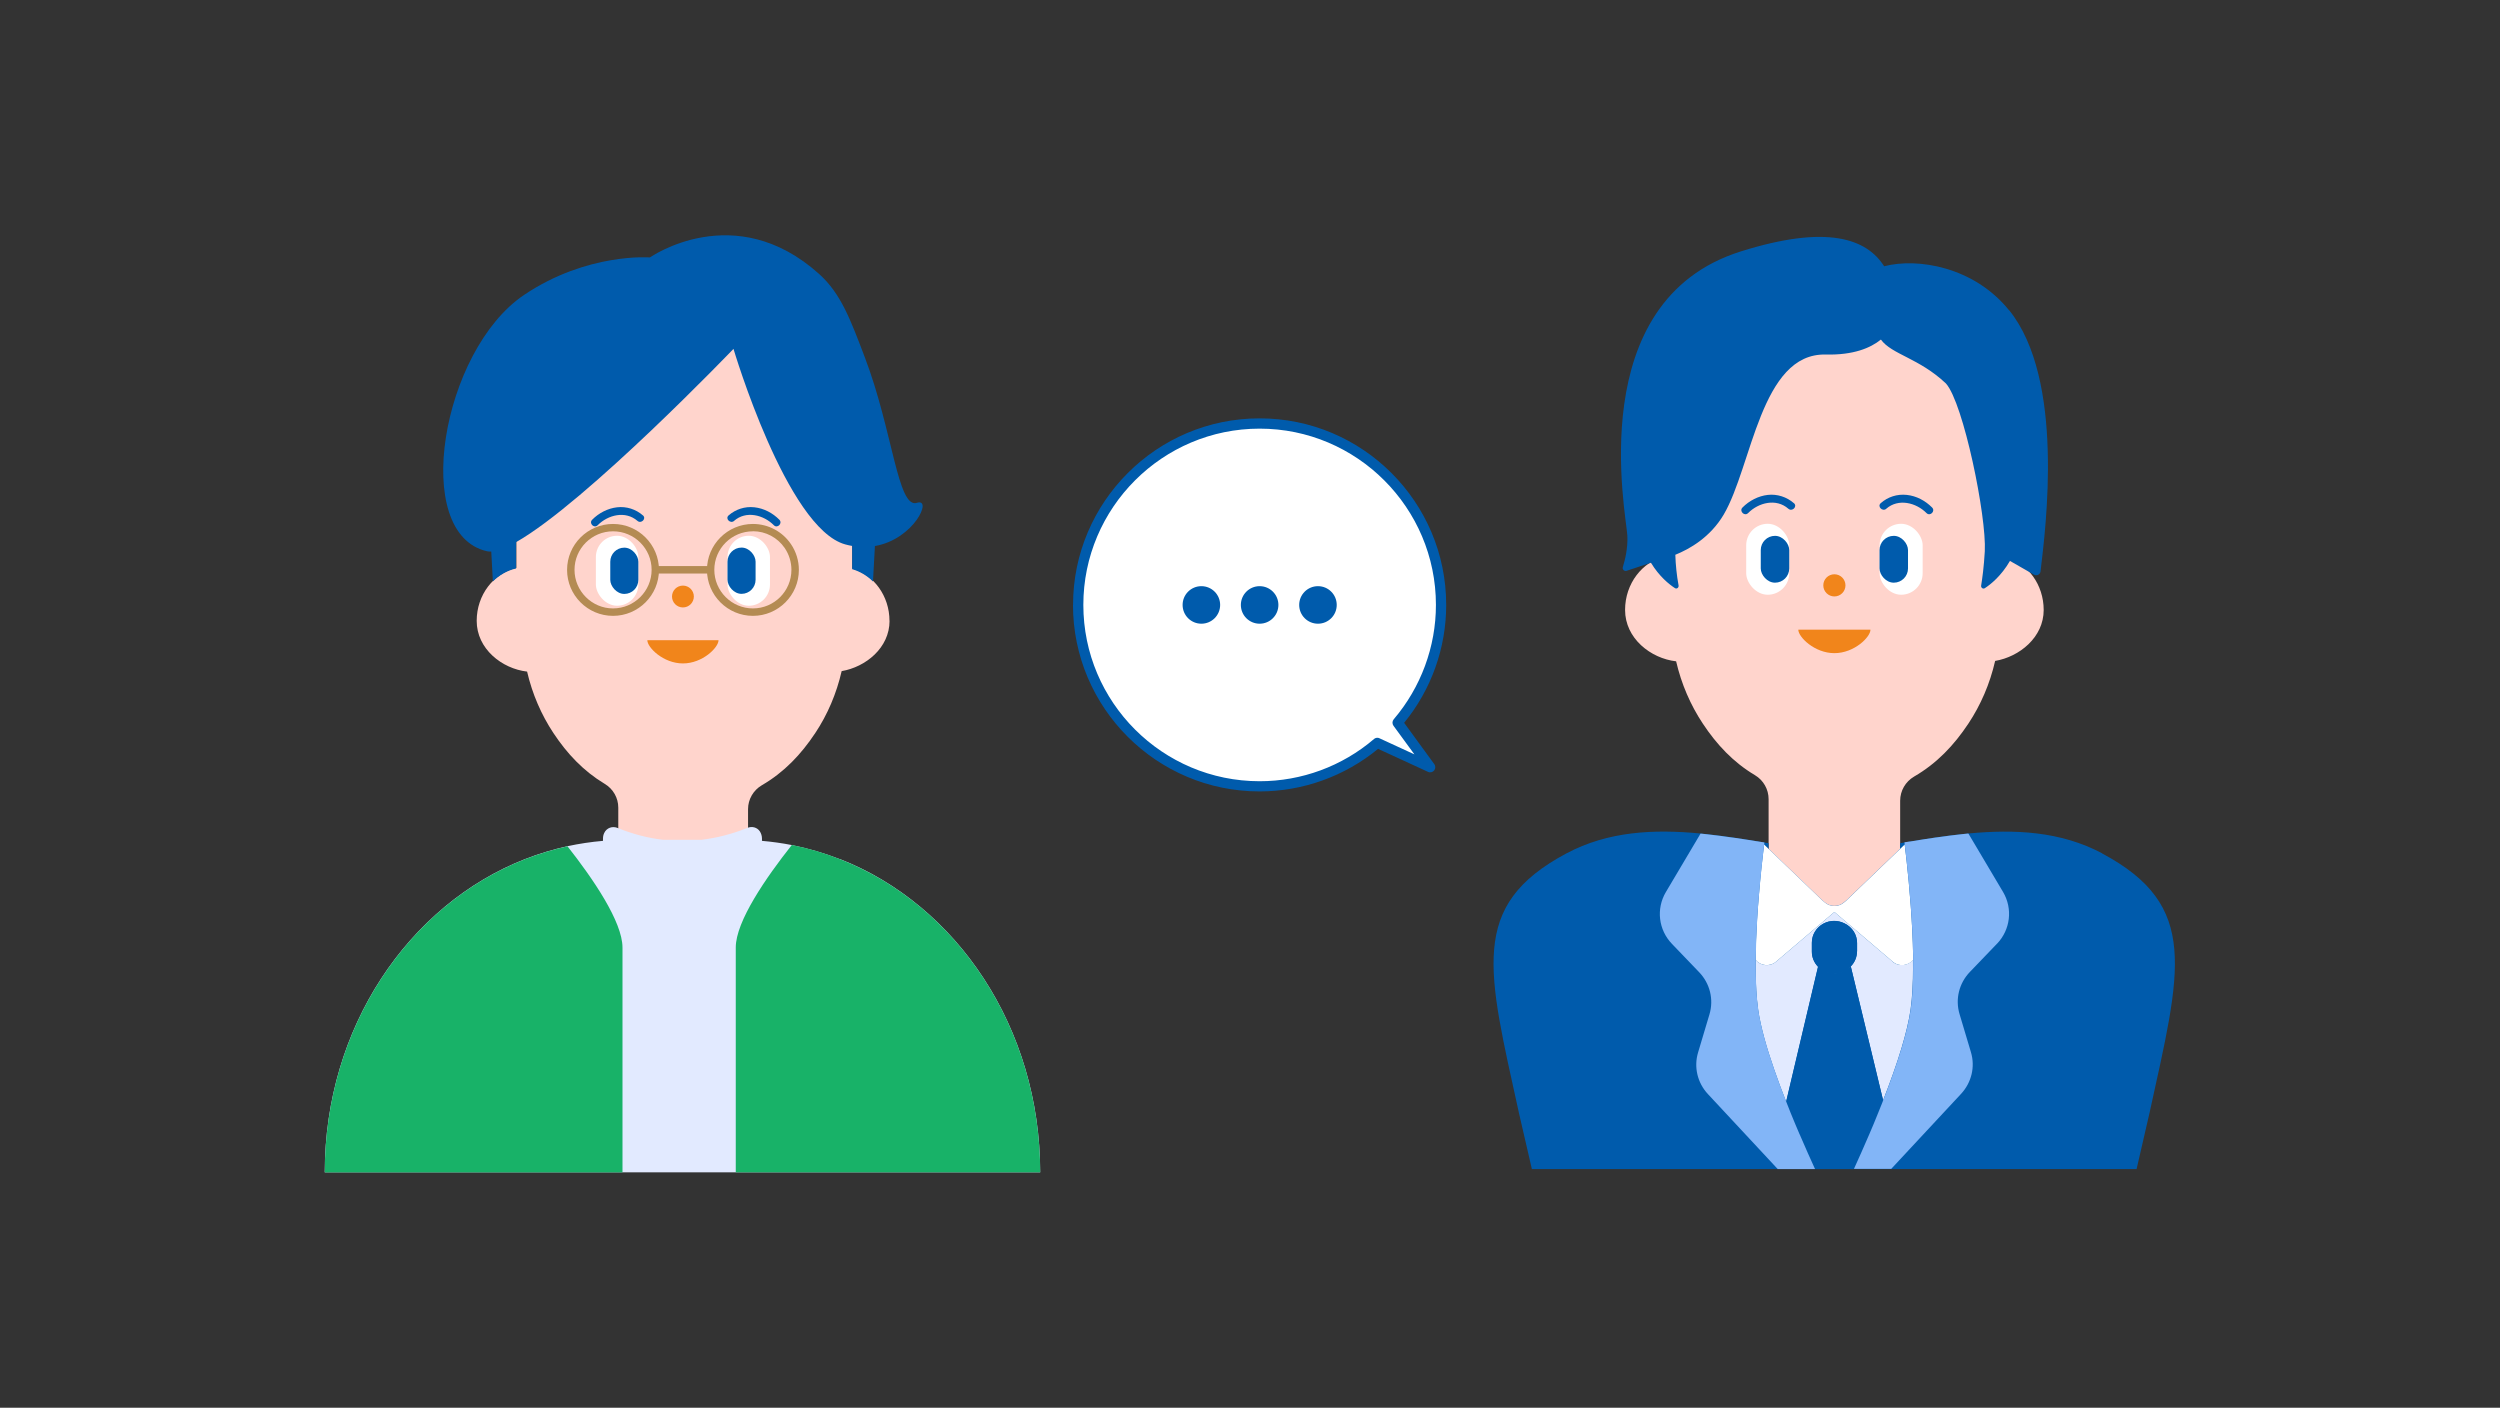 <?xml version="1.0" encoding="UTF-8"?>
<svg id="a" data-name="レイヤー 1" xmlns="http://www.w3.org/2000/svg" width="309" height="174" viewBox="0 0 309 174">
  <rect x="0" y="0" width="309" height="174" fill="#333333" stroke="none"/>
  <defs>
    <style>
      .b {
        fill: #fff;
      }

      .c {
        fill: #82b5f7;
      }

      .d {
        fill: #f1851b;
      }

      .e {
        fill: #e2eaff;
      }

      .f {
        fill: #dfe9ff;
      }

      .g {
        fill: #18b268;
      }

      .h {
        fill: #b48b53;
      }

      .i {
        fill: #005bac;
      }

      .j {
        fill: #ffd4cc;
      }

      .k {
        fill: #acd3fa;
      }

      .l {
        fill: #72b5fc;
      }

      .m {
        fill: #005bb1;
      }
    </style>
  </defs>
  <g>
    <g>
      <path class="j" d="m252.6,75.4c0-3.15-1.98-5.79-4.67-6.56v-7.53s0-5.77,0-5.77c0-1.27-.1-2.52-.29-3.74-.54-3.51-1.81-6.74-3.65-9.51-3.82-5.76-10.06-9.51-17.11-9.51s-13.29,3.75-17.11,9.51c-1.84,2.77-3.12,6-3.65,9.51-.19,1.22-.29,2.47-.29,3.74v13.21c-2.84.65-4.97,3.38-4.97,6.64,0,3.51,3.16,5.99,6.31,6.35.65,2.81,1.78,5.41,3.3,7.7,1.71,2.58,3.74,4.76,6.44,6.37,1.06.63,1.69,1.76,1.69,2.97v12.84c0,1.94,1.62,3.51,3.61,3.51h9.04c1.99,0,3.61-1.57,3.61-3.51v-12.65c0-1.22.65-2.36,1.73-2.99,2.81-1.63,4.93-3.87,6.7-6.54,1.53-2.3,2.66-4.92,3.31-7.75,3-.51,6-2.91,6-6.3Z"/>
      <g>
        <g>
          <circle class="d" cx="226.73" cy="72.35" r="1.37"/>
          <path class="d" d="m231.19,77.83c0,.91-2,2.9-4.46,2.9-2.46,0-4.46-2-4.46-2.9h8.92Z"/>
        </g>
        <g>
          <g>
            <path class="i" d="m221.72,62.19c-.88-.77-2.06-1.15-3.22-1.02s-2.29.71-3.13,1.56c-.44.44.25,1.13.69.69,1.3-1.31,3.48-1.86,4.98-.54.47.41,1.16-.27.69-.69h0Z"/>
            <g>
              <rect class="b" x="215.83" y="64.74" width="5.32" height="8.77" rx="2.66" ry="2.66"/>
              <rect class="i" x="217.63" y="66.23" width="3.52" height="5.79" rx="1.76" ry="1.76"/>
            </g>
          </g>
          <g>
            <path class="i" d="m233.14,62.88c1.5-1.31,3.69-.76,4.98.54.44.44,1.13-.24.69-.69-.85-.85-1.93-1.43-3.13-1.56s-2.35.25-3.22,1.02c-.47.41.22,1.1.69.69h0Z"/>
            <g>
              <rect class="b" x="232.32" y="64.74" width="5.32" height="8.77" rx="2.66" ry="2.66" transform="translate(469.96 138.25) rotate(180)"/>
              <rect class="i" x="232.32" y="66.23" width="3.52" height="5.79" rx="1.76" ry="1.76" transform="translate(468.15 138.25) rotate(180)"/>
            </g>
          </g>
        </g>
      </g>
    </g>
    <path class="i" d="m248.32,38.35c-4.34-5.38-11.32-6.52-15.44-5.44-2.16-3.4-7.03-5.2-17.73-1.83-19.56,6.16-14.15,32.42-14.01,35.12.08,1.53-.29,3.04-.56,3.89-.09.29.19.56.48.46l2.99-1c1.04,1.71,2.26,2.68,2.97,3.14.23.15.5-.06.45-.34-.23-1.24-.36-2.52-.4-3.78,1.74-.7,4.32-2.15,5.98-4.97,3.51-5.97,4.56-19.98,12.61-19.78,3.42.08,5.52-.8,6.82-1.85,0,0,0,0,0,0,1.33,1.84,4.72,2.29,8.04,5.43,0,0,0,0,0,0,2.16,2.41,5.03,16.43,4.8,20.74-.11,1.95-.32,3.43-.45,4.23-.05.27.23.47.45.33.73-.47,2.03-1.51,3.11-3.37l2.97,1.7c.34.19.77-.02.81-.41.64-5.41,3.02-23.73-3.88-32.28Z"/>
    <g>
      <path class="i" d="m259.84,105.48c-5.16-2.75-10.84-3-16.55-2.46-2.43.23-4.86.61-7.26,1.01-.21.04-.43.07-.64.1-.18.03-.35.06-.53.09v.69l-6.63,6.36-.34.28c-.67.56-1.66.56-2.33,0l-.34-.28h0s0,0,0,0l-6.63-6.36h0v-.69c-.18-.03-.35-.06-.53-.09-2.61-.43-5.26-.86-7.9-1.11-5.71-.55-11.39-.29-16.55,2.46-12.14,6.47-9.73,14.44-5.87,32.08l1.6,6.94h34.97s0,0,0,0h4.8s0,0,0,0h34.97l1.6-6.94c3.86-17.64,6.27-25.61-5.87-32.08Z"/>
      <g>
        <path class="k" d="m217,118.65s0,0,0,0c-.02,1.76.03,3.46.17,4.96-.14-1.5-.18-3.2-.17-4.96Z"/>
        <path class="k" d="m220.77,136.15h0c-.51-1.3-1.01-2.62-1.46-3.93.45,1.31.95,2.63,1.46,3.93Z"/>
        <path class="k" d="m217.17,123.61c.04.42.09.82.14,1.2.15,1.04.41,2.21.75,3.47-.34-1.25-.61-2.43-.75-3.47-.05-.38-.1-.78-.14-1.2Z"/>
        <path class="k" d="m219.3,132.22c-.47-1.36-.9-2.69-1.24-3.95.34,1.25.77,2.59,1.24,3.95Z"/>
        <polygon class="f" points="224.33 144.49 229.13 144.49 229.13 144.49 229.13 144.49 224.33 144.49"/>
        <path class="f" d="m224.71,119.48c.17.17.35.32.56.44h0s0,0,0,0c-.21-.12-.4-.27-.56-.44Z"/>
        <path class="e" d="m233.95,118.87l-7.22-6.15-7.22,6.15c-.77.66-1.91.51-2.51-.22-.02,1.76.03,3.46.17,4.96.04.42.09.82.14,1.2.15,1.04.41,2.21.75,3.47s.77,2.59,1.24,3.95c.45,1.31.95,2.63,1.46,3.93l3.94-16.67c-.48-.49-.76-1.16-.76-1.86v-1.11c0-.99.56-1.91,1.46-2.37.79-.41,1.74-.42,2.54-.03l.08.04c.93.46,1.51,1.39,1.51,2.4v1.04c0,.7-.28,1.36-.77,1.86-.09.09-.18.18-.29.25.1-.08.2-.16.29-.25l3.99,16.54c.84-2.15,1.65-4.37,2.27-6.44.26-.87.49-1.71.68-2.51.19-.8.34-1.55.44-2.24.05-.38.1-.78.14-1.2.08-.83.13-1.72.15-2.65.02-.75.02-1.52.01-2.31-.6.73-1.74.87-2.51.22Z"/>
        <path class="f" d="m226.25,120.28c-.19-.03-.37-.08-.55-.15.18.07.37.12.55.15Z"/>
        <path class="f" d="m227.04,120.3c-.12.01-.24.02-.36.02.12,0,.24,0,.36-.02Z"/>
        <path class="f" d="m228.09,119.96c-.33.18-.68.3-1.05.34.36-.04.72-.16,1.05-.34Z"/>
        <path class="m" d="m224.33,144.49h0c-.54-1.18-1.2-2.66-1.9-4.29.7,1.63,1.36,3.11,1.9,4.29Z"/>
        <path class="m" d="m221.9,138.95c-.38-.9-.76-1.84-1.13-2.8h0c.38.95.76,1.89,1.13,2.8Z"/>
        <path class="i" d="m231.03,140.2c.17-.41.35-.83.53-1.25.36-.85.72-1.74,1.07-2.64.04-.11.08-.21.12-.32l-3.99-16.54c-.09.09-.18.18-.29.25s-.21.15-.32.22l-.07.04c-.33.18-.68.3-1.05.34-.12.01-.24.02-.36.02-.14,0-.28-.02-.42-.04-.19-.03-.37-.08-.55-.15-.14-.06-.29-.12-.42-.2h0c-.21-.13-.4-.28-.56-.44l-3.94,16.67c.38.95.76,1.89,1.13,2.8.18.43.36.85.53,1.25.7,1.63,1.36,3.11,1.9,4.29h4.8c.54-1.18,1.2-2.66,1.9-4.29Z"/>
        <path class="i" d="m229.54,117.59v-1.04c0-1.01-.58-1.94-1.51-2.4l-.08-.04c-.8-.4-1.75-.39-2.54.03-.9.47-1.46,1.38-1.46,2.37v1.11c0,.7.28,1.36.76,1.86.17.17.35.32.56.44h0c.14.08.28.15.42.2.18.07.37.12.55.15.14.02.28.04.42.04.12,0,.24,0,.36-.02.36-.04.72-.16,1.05-.34l.07-.04c.11-.06.22-.14.32-.22.1-.08.2-.16.29-.25.48-.49.77-1.16.77-1.86Z"/>
        <path class="m" d="m226.68,120.32c-.14,0-.28-.02-.42-.04.14.02.28.04.42.04Z"/>
        <path class="m" d="m225.7,120.13c-.14-.06-.29-.12-.42-.2.14.08.28.14.42.2Z"/>
        <polygon class="b" points="242.53 103.11 242.53 103.11 242.53 103.11 242.53 103.11"/>
        <polygon class="b" points="210.94 103.11 210.94 103.11 210.94 103.11 210.94 103.11"/>
        <path class="b" d="m218.04,104.38h0c-.18,1.48-.44,3.77-.65,6.39.22-2.62.47-4.91.65-6.39Z"/>
        <path class="b" d="m217.19,113.63c-.1,1.66-.17,3.37-.18,5.02,0,0,0,0,0,0,.02-1.65.08-3.36.18-5.02Z"/>
        <path class="b" d="m228.24,111.28l-.34.28c-.67.56-1.66.56-2.33,0l-.34-.28h0s0,0,0,0l-6.63-6.36-.56-.54c-.18,1.48-.44,3.77-.65,6.39-.08.92-.15,1.88-.21,2.86-.1,1.66-.17,3.37-.18,5.02.6.73,1.74.87,2.51.22l7.22-6.15,7.22,6.15c.77.66,1.91.51,2.51-.22,0-.19,0-.38,0-.57-.02-.98-.05-1.98-.1-2.97-.21-4.31-.66-8.47-.94-10.73l-.56.54-6.63,6.36h0"/>
        <polygon class="l" points="219.73 144.49 224.33 144.49 224.33 144.49 222.86 144.49 219.73 144.49"/>
        <path class="l" d="m235.39,104.14h0c.21-.04.43-.07.64-.1-.21.04-.43.07-.64.1h0Z"/>
        <path class="l" d="m236.45,120.96c-.03.93-.07,1.82-.15,2.65.08-.83.13-1.72.15-2.65Z"/>
        <path class="l" d="m235.72,127.05c-.19.8-.42,1.64-.68,2.51.26-.87.49-1.71.68-2.51Z"/>
        <path class="l" d="m235.42,104.38c0-.08-.02-.17-.03-.24h0c0,.07.02.17.03.24h0Z"/>
        <path class="l" d="m235.72,127.05c.19-.8.34-1.55.44-2.24.05-.38.1-.78.14-1.2-.04.42-.09.82-.14,1.2-.1.69-.25,1.44-.44,2.24Z"/>
        <path class="l" d="m229.13,144.49h0c.54-1.18,1.2-2.66,1.9-4.29-.7,1.63-1.36,3.11-1.9,4.29Z"/>
        <path class="l" d="m232.64,136.31c-.35.9-.72,1.78-1.07,2.64.36-.85.72-1.74,1.07-2.64Z"/>
        <g>
          <path class="c" d="m222.43,140.2c-.17-.41-.35-.83-.53-1.25-.38-.9-.76-1.84-1.13-2.8-.51-1.3-1.01-2.62-1.46-3.93-.47-1.36-.9-2.69-1.24-3.95-.34-1.25-.61-2.43-.75-3.47-.05-.38-.1-.78-.14-1.2-.14-1.5-.18-3.2-.17-4.96.02-1.65.08-3.36.18-5.02.06-.98.13-1.94.21-2.86.22-2.62.47-4.91.65-6.39,0-.08.02-.17.03-.24-.11-.02-.23-.04-.34-.06h0s-.03,0-.04,0c-.52-.09-1.03-.17-1.55-.25-.24-.04-.47-.07-.71-.11-.33-.05-.66-.1-1-.15-.35-.05-.69-.1-1.04-.14-.23-.03-.47-.07-.7-.1-.58-.08-1.17-.15-1.75-.21,0,0,0,0,0,0-.25-.03-.51-.06-.76-.08l-4.29,7.23c-1.22,2.06-.92,4.67.76,6.41l3.35,3.49c1.34,1.39,1.83,3.37,1.28,5.21l-1.41,4.72c-.54,1.8-.08,3.75,1.22,5.14l8.63,9.27h4.61c-.54-1.18-1.2-2.66-1.9-4.29Z"/>
          <path class="c" d="m246.82,116.66c1.67-1.74,1.98-4.34.76-6.41l-4.29-7.23c-.25.02-.51.06-.76.08,0,0,0,0,0,0-1.05.11-2.1.25-3.15.4-.06,0-.11.01-.17.02-1.04.15-2.08.32-3.12.49-.02,0-.04,0-.06,0-.21.04-.43.07-.64.1,0,.07.02.17.03.24.27,2.26.73,6.42.94,10.73.05.99.08,1.99.1,2.97,0,.19,0,.38,0,.57,0,.78,0,1.56-.01,2.31-.03.93-.07,1.82-.15,2.65-.04.42-.09.82-.14,1.2-.1.69-.25,1.44-.44,2.24-.19.8-.42,1.64-.68,2.51-.63,2.07-1.43,4.29-2.27,6.44-.04.11-.08.22-.12.32-.35.9-.72,1.78-1.07,2.64-.18.43-.36.85-.53,1.25-.7,1.63-1.36,3.11-1.9,4.29h4.61l8.63-9.27c1.29-1.39,1.76-3.34,1.22-5.14l-1.41-4.72c-.55-1.84-.06-3.82,1.28-5.21l3.35-3.49Z"/>
        </g>
        <path class="l" d="m236.36,115.11c.05.99.08,1.99.1,2.97-.02-.98-.05-1.98-.1-2.97Z"/>
      </g>
    </g>
  </g>
  <g>
    <g>
      <path class="b" d="m155.69,52.35c12.39,0,22.43,10.04,22.43,22.43,0,5.55-2.02,10.63-5.37,14.55l4.02,5.51-6.53-3c-3.92,3.34-9,5.37-14.55,5.37-12.39,0-22.43-10.04-22.43-22.43s10.04-22.43,22.43-22.43Z"/>
      <path class="i" d="m132.63,74.77c0-12.72,10.34-23.06,23.06-23.06s23.06,10.34,23.06,23.06c0,5.31-1.84,10.47-5.2,14.57l3.73,5.11c.17.23.16.55-.02.78-.18.22-.5.3-.76.17l-6.17-2.84c-4.12,3.39-9.31,5.26-14.65,5.26-12.72,0-23.06-10.34-23.06-23.06Zm37.87,16.48l4.32,1.99-2.59-3.54c-.17-.24-.16-.56.03-.79,3.36-3.94,5.22-8.96,5.22-14.14,0-12.02-9.78-21.79-21.79-21.79s-21.79,9.78-21.79,21.79c0,12.02,9.78,21.79,21.79,21.79,5.18,0,10.2-1.85,14.14-5.22.12-.1.26-.15.41-.15.09,0,.18.02.26.06Z"/>
    </g>
    <g>
      <circle class="i" cx="162.9" cy="74.77" r="2.32"/>
      <circle class="i" cx="155.69" cy="74.77" r="2.32"/>
      <circle class="i" cx="148.49" cy="74.77" r="2.32"/>
    </g>
  </g>
  <g>
    <g>
      <g>
        <path class="j" d="m109.94,76.74c0-3.1-1.96-5.71-4.6-6.47v-7.43s0-5.69,0-5.69c0-1.26-.1-2.49-.28-3.69-.53-3.46-1.79-6.65-3.6-9.38-3.77-5.68-9.92-9.38-16.88-9.38s-13.11,3.7-16.88,9.38c-1.81,2.73-3.07,5.92-3.6,9.38-.18,1.2-.28,2.43-.28,3.69v13.04c-2.8.65-4.9,3.33-4.9,6.55,0,3.46,3.12,5.91,6.23,6.27.64,2.77,1.76,5.34,3.25,7.59,1.69,2.55,3.69,4.69,6.35,6.29,1.04.62,1.67,1.74,1.67,2.93v13.89c0,1.91,1.59,3.46,3.56,3.46h8.92c1.97,0,3.56-1.55,3.56-3.46v-13.7c0-1.2.64-2.33,1.7-2.95,2.77-1.61,4.86-3.82,6.61-6.46,1.51-2.27,2.62-4.86,3.26-7.65,2.96-.5,5.92-2.87,5.92-6.22Z"/>
        <g>
          <g>
            <circle class="d" cx="84.41" cy="73.73" r="1.35"/>
            <path class="d" d="m88.81,79.13c0,.9-1.97,2.87-4.4,2.87s-4.4-1.97-4.4-2.87h8.8Z"/>
          </g>
          <g>
            <g>
              <path class="i" d="m79.46,63.7c-.87-.76-2.03-1.13-3.18-1s-2.26.7-3.09,1.54c-.44.44.24,1.12.68.68,1.28-1.29,3.43-1.83,4.92-.54.46.4,1.14-.27.68-.68h0Z"/>
              <g>
                <rect class="b" x="73.65" y="66.22" width="5.25" height="8.65" rx="2.63" ry="2.63"/>
                <rect class="i" x="75.43" y="67.69" width="3.47" height="5.72" rx="1.74" ry="1.74"/>
              </g>
            </g>
            <g>
              <path class="i" d="m90.73,64.38c1.48-1.3,3.64-.75,4.92.54.44.44,1.11-.24.68-.68-.83-.84-1.91-1.41-3.09-1.54s-2.31.25-3.18,1c-.47.41.22,1.08.68.68h0Z"/>
              <g>
                <rect class="b" x="89.92" y="66.22" width="5.25" height="8.65" rx="2.63" ry="2.63" transform="translate(185.09 141.09) rotate(-180)"/>
                <rect class="i" x="89.92" y="67.69" width="3.47" height="5.72" rx="1.74" ry="1.74" transform="translate(183.31 141.09) rotate(-180)"/>
              </g>
            </g>
          </g>
        </g>
      </g>
      <g>
        <path class="h" d="m75.77,76.12c-3.13,0-5.68-2.55-5.68-5.68s2.55-5.68,5.68-5.68,5.68,2.55,5.68,5.68-2.55,5.68-5.68,5.68Zm0-10.45c-2.63,0-4.76,2.14-4.76,4.76s2.14,4.77,4.76,4.77,4.77-2.14,4.77-4.77-2.14-4.76-4.77-4.76Z"/>
        <path class="h" d="m93.06,76.12c-3.13,0-5.68-2.55-5.68-5.68s2.55-5.68,5.68-5.68c1.88,0,3.64.93,4.7,2.49.64.94.98,2.05.98,3.19,0,3.13-2.55,5.68-5.68,5.68Zm0-10.45c-2.63,0-4.77,2.14-4.77,4.76s2.14,4.77,4.77,4.77,4.76-2.14,4.76-4.77c0-.96-.29-1.89-.82-2.68-.89-1.31-2.36-2.09-3.94-2.09Z"/>
        <path class="h" d="m87.59,70.89h-6.23c-.25,0-.46-.2-.46-.46s.2-.46.46-.46h6.23c.25,0,.46.2.46.46s-.2.46-.46.46Z"/>
      </g>
    </g>
    <g>
      <path class="e" d="m103.81,106.2c-1.91-.75-3.9-1.34-5.94-1.75-1.21-.24-2.44-.41-3.69-.52v-.28c0-.33-.1-.64-.26-.89-.34-.51-.98-.66-1.52-.44-1.91.77-3.81,1.25-5.7,1.48h-4.74c-1.89-.22-3.77-.71-5.64-1.47-.61-.25-1.34-.02-1.64.63-.1.21-.15.44-.15.69v.28c-1.49.13-2.95.35-4.39.66-1.79.4-3.54.93-5.24,1.59-14.41,5.65-24.76,20.83-24.76,38.72h0s36.8,0,36.8,0h51.63c0-17.89-10.34-33.07-24.76-38.72Z"/>
      <g>
        <path class="g" d="m128.57,144.91c0-17.89-10.34-33.07-24.76-38.72-1.91-.75-3.9-1.34-5.94-1.75-3.18,4.02-6.93,9.44-6.93,12.67v27.79h37.62Z"/>
        <path class="g" d="m70.14,104.6c-1.79.4-3.54.93-5.24,1.59-14.41,5.65-24.76,20.83-24.76,38.72h0s36.8,0,36.8,0v-27.79c0-3.19-3.65-8.52-6.8-12.52Z"/>
      </g>
    </g>
    <path class="i" d="m113.33,62.15c-2.38.76-2.97-8.89-6.44-17.99-1.76-4.62-2.94-7.86-5.63-10.28-10.46-9.42-20.93-2.06-20.93-2.06,0,0-7.74-.62-15.55,4.63-10.19,6.85-14.07,29.57-4.56,31.69.15.03.32.04.5.03l.2,3.69c.8-.78,1.78-1.35,2.87-1.6v-3.25c8.7-4.94,26.87-23.89,26.87-23.89,0,0,6.58,22.19,13.82,24.17.29.08.57.14.85.19v2.87c.97.28,1.85.81,2.57,1.52l.24-4.38c4.85-.84,7.17-5.98,5.19-5.34Z"/>
  </g>
</svg>
